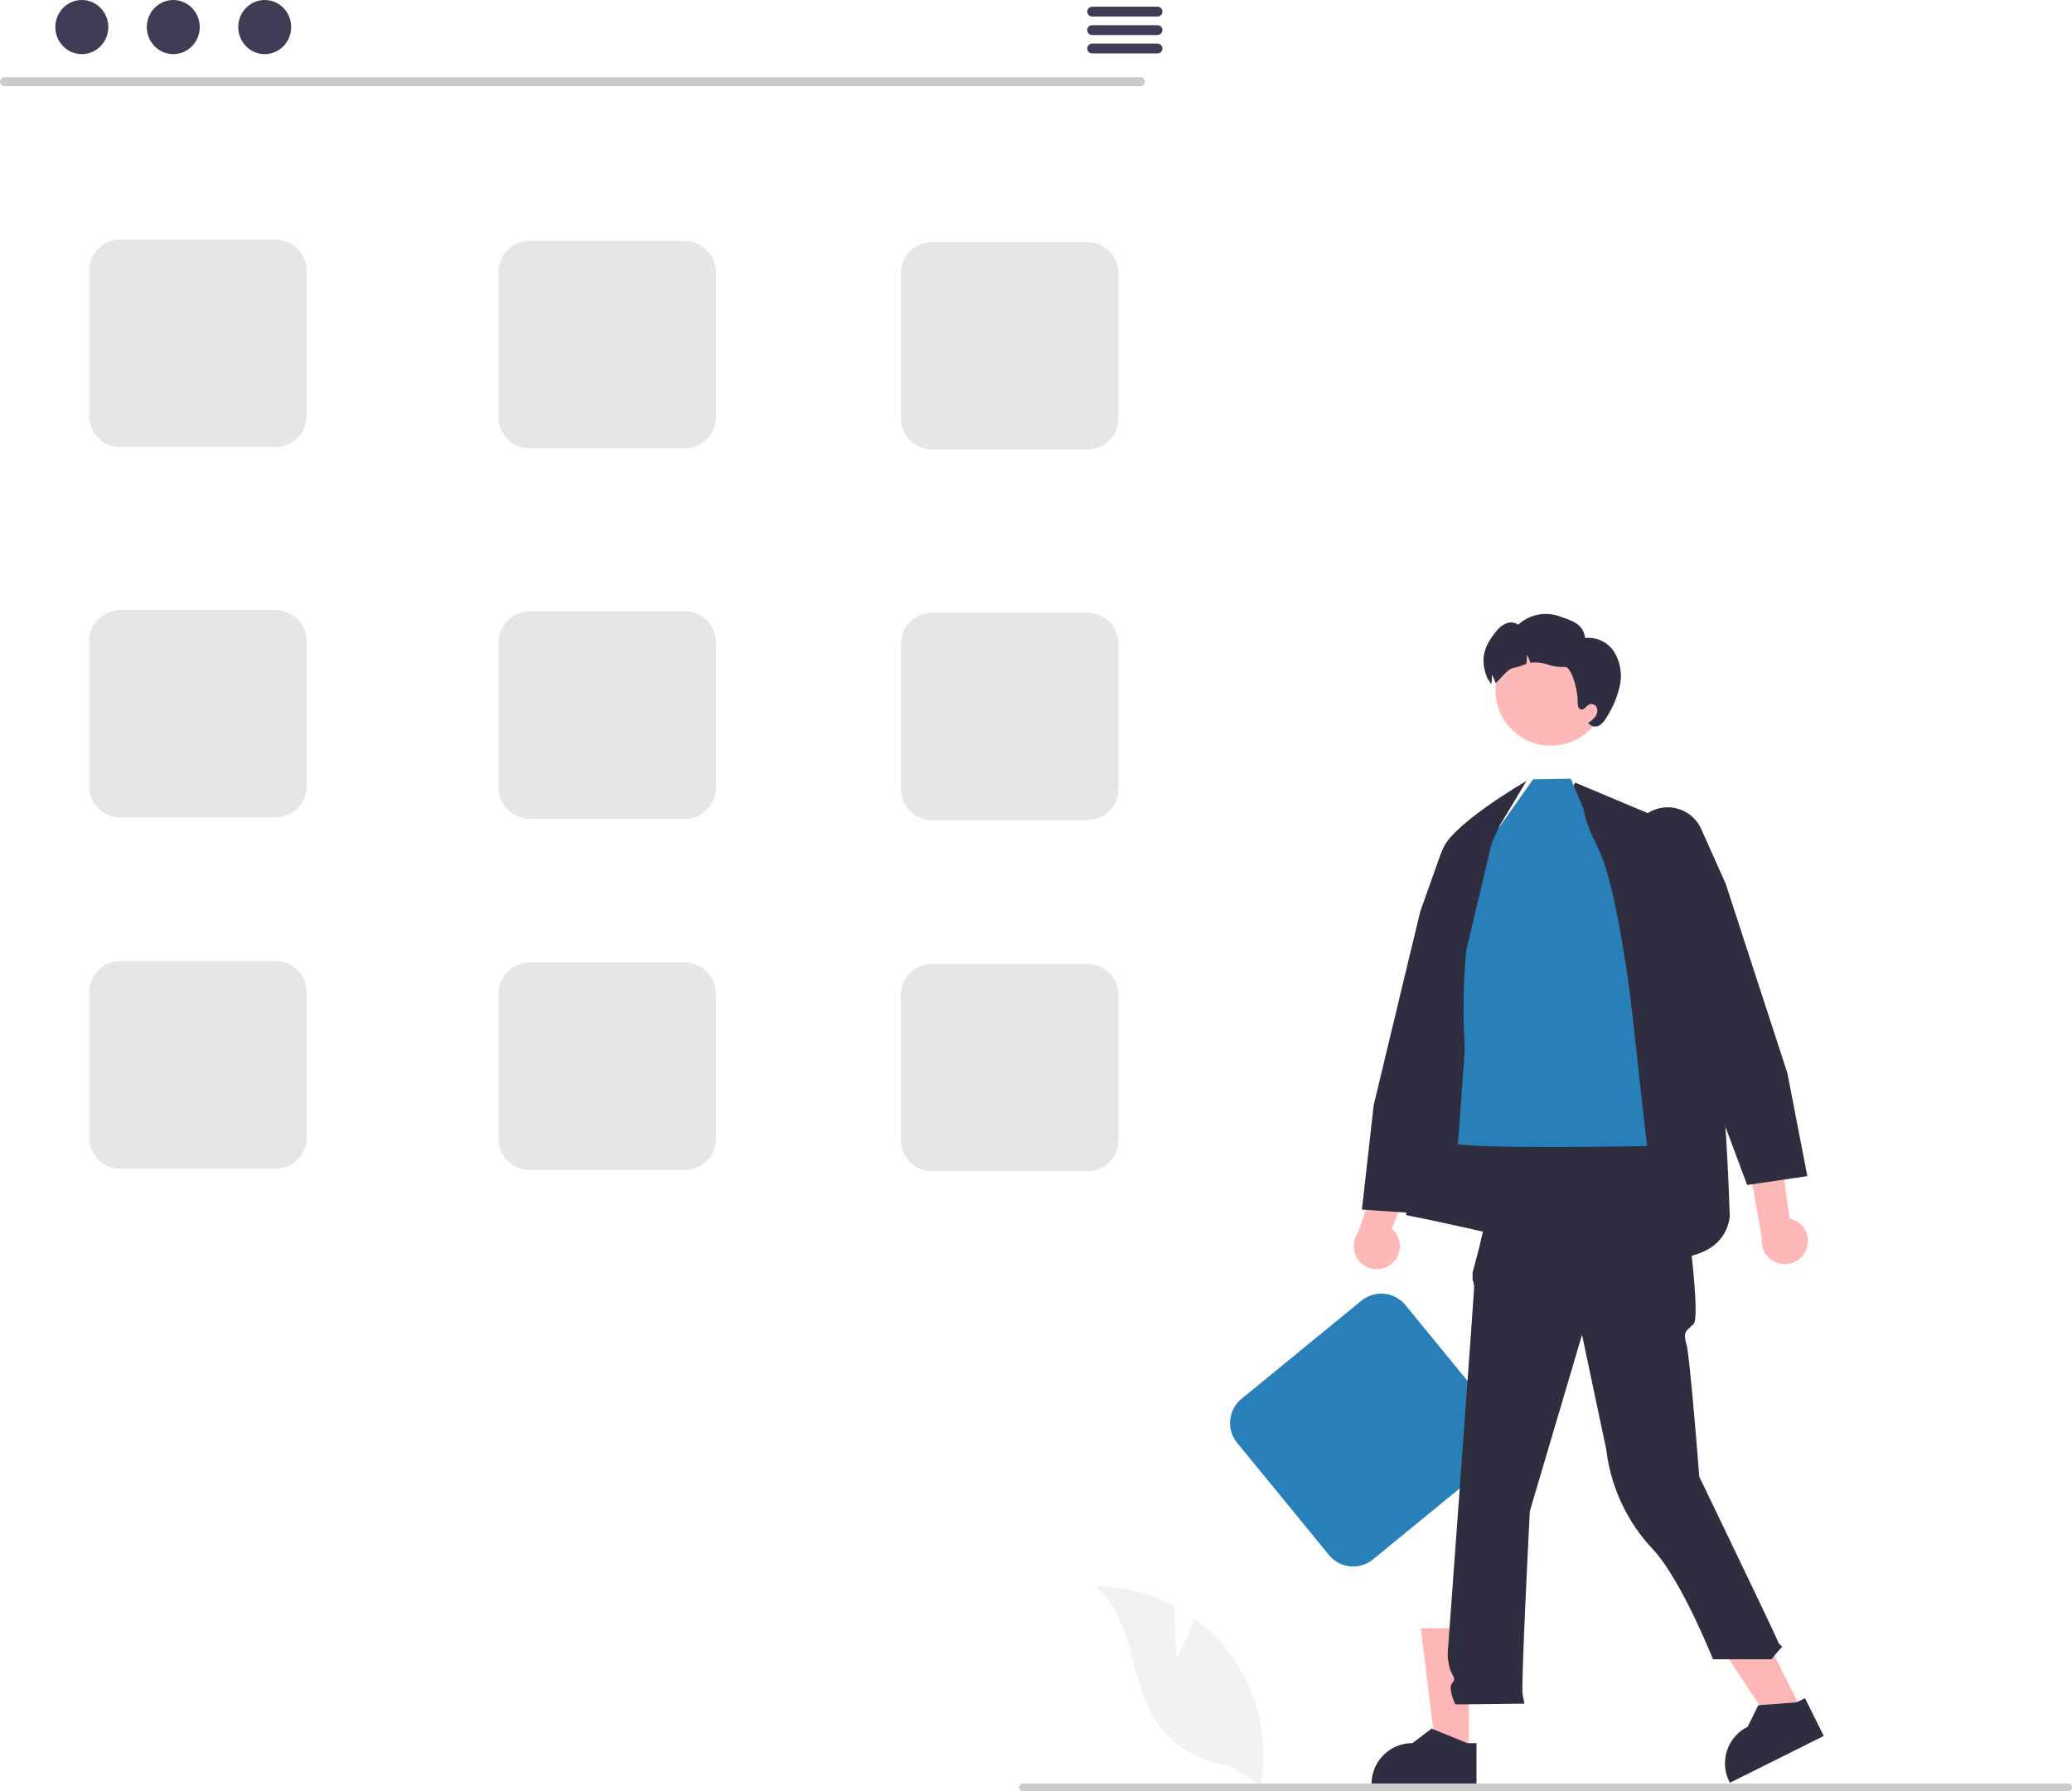 <svg xmlns="http://www.w3.org/2000/svg" width="320.872" height="277.399" viewBox="0 0 320.872 277.399">
  <g id="undraw_apps_re_ienc" transform="translate(0.04)">
    <path id="Path_351" data-name="Path 351" d="M276.552,243.306h-24a4.845,4.845,0,0,1-4.84-4.84V216.011a4.845,4.845,0,0,1,4.84-4.84h24a4.845,4.845,0,0,1,4.84,4.84v22.456A4.845,4.845,0,0,1,276.552,243.306Z" transform="translate(-233.948 -174.075)" fill="#e6e6e6"/>
    <path id="Path_352" data-name="Path 352" d="M426.052,243.806h-24a4.845,4.845,0,0,1-4.84-4.84V216.511a4.845,4.845,0,0,1,4.84-4.84h24a4.845,4.845,0,0,1,4.84,4.84v22.456A4.845,4.845,0,0,1,426.052,243.806Z" transform="translate(-320.058 -174.382)" fill="#e6e6e6"/>
    <path id="Path_353" data-name="Path 353" d="M575.552,244.306h-24a4.845,4.845,0,0,1-4.84-4.84V217.011a4.845,4.845,0,0,1,4.84-4.84h24a4.845,4.845,0,0,1,4.84,4.84v22.456A4.845,4.845,0,0,1,575.552,244.306Z" transform="translate(-407.228 -174.688)" fill="#e6e6e6"/>
    <path id="Path_354" data-name="Path 354" d="M276.552,373.306h-24a4.845,4.845,0,0,1-4.84-4.84V346.011a4.845,4.845,0,0,1,4.84-4.84h24a4.845,4.845,0,0,1,4.84,4.84v22.456A4.845,4.845,0,0,1,276.552,373.306Z" transform="translate(-233.948 -246.705)" fill="#e6e6e6"/>
    <path id="Path_355" data-name="Path 355" d="M426.052,373.806h-24a4.845,4.845,0,0,1-4.84-4.84V346.511a4.845,4.845,0,0,1,4.84-4.84h24a4.845,4.845,0,0,1,4.84,4.84v22.456A4.845,4.845,0,0,1,426.052,373.806Z" transform="translate(-320.058 -246.996)" fill="#e6e6e6"/>
    <path id="Path_356" data-name="Path 356" d="M575.552,374.306h-24a4.845,4.845,0,0,1-4.84-4.84V347.011a4.845,4.845,0,0,1,4.84-4.84h24a4.845,4.845,0,0,1,4.84,4.84v22.456a4.845,4.845,0,0,1-4.84,4.84Z" transform="translate(-407.228 -247.287)" fill="#e6e6e6"/>
    <path id="Path_357" data-name="Path 357" d="M276.552,503.306h-24a4.845,4.845,0,0,1-4.84-4.84V476.011a4.845,4.845,0,0,1,4.84-4.84h24a4.845,4.845,0,0,1,4.84,4.84v22.456a4.845,4.845,0,0,1-4.84,4.84Z" transform="translate(-233.948 -322.321)" fill="#e6e6e6"/>
    <path id="Path_358" data-name="Path 358" d="M426.052,503.806h-24a4.845,4.845,0,0,1-4.84-4.84V476.511a4.845,4.845,0,0,1,4.84-4.84h24a4.845,4.845,0,0,1,4.84,4.84v22.456A4.845,4.845,0,0,1,426.052,503.806Z" transform="translate(-320.058 -322.612)" fill="#e6e6e6"/>
    <path id="Path_359" data-name="Path 359" d="M575.552,504.306h-24a4.845,4.845,0,0,1-4.84-4.84V477.011a4.845,4.845,0,0,1,4.84-4.84h24a4.845,4.845,0,0,1,4.84,4.84v22.456A4.845,4.845,0,0,1,575.552,504.306Z" transform="translate(-407.228 -322.903)" fill="#e6e6e6"/>
    <path id="Path_360" data-name="Path 360" d="M708.558,611.559l-18.575,15.2a4.845,4.845,0,0,1-6.811-.679l-14.224-17.377a4.845,4.845,0,0,1,.679-6.81l18.575-15.2a4.845,4.845,0,0,1,6.81.68l14.224,17.377A4.845,4.845,0,0,1,708.558,611.559Z" transform="translate(-477.404 -385.264)" fill="#297FB8"/>
    <path id="Path_361" data-name="Path 361" d="M632.374,713.8l-.36-8.109A26.191,26.191,0,0,0,619.8,702.6c5.867,4.8,5.133,14.042,9.111,20.492a15.752,15.752,0,0,0,11.552,7.28l4.909,3.006a26.4,26.4,0,0,0-5.563-21.39,25.5,25.5,0,0,0-4.686-4.354C633.945,710.733,632.374,713.8,632.374,713.8Z" transform="translate(-450.185 -456.964)" fill="#f2f2f2"/>
    <path id="Path_362" data-name="Path 362" d="M723.2,547.127a3.552,3.552,0,0,0,.061-5.447l8.03-20.993-6.418,1.359-6.814,20.193a3.572,3.572,0,0,0,5.14,4.888Z" transform="translate(-507.761 -351.388)" fill="#ffb8b8"/>
    <path id="Path_363" data-name="Path 363" d="M721.04,462.326l7.209-29.993,3.1-8.719a5.694,5.694,0,0,1,7.31-3.445h0a5.719,5.719,0,0,1,3.648,4.288l.775,4.079-14.432,50.471-.033.115-9.4-.632Z" transform="translate(-508.351 -291.166)" fill="#2f2e41"/>
    <path id="Path_364" data-name="Path 364" d="M758.014,400.265l-16.051,32.461-10.155,34.517c21.393,4.172,48.236,13.1,50.168.3-1.19-35.683-4.941-47.065-12.685-62.534Z" transform="translate(-514.137 -279.075)" fill="#2f2e41"/>
    <path id="Path_365" data-name="Path 365" d="M538.526,623.518h-5.04l-2.4-19.439h7.439Z" transform="translate(-311.105 -351.924)" fill="#ffb6b6"/>
    <path id="Path_366" data-name="Path 366" d="M740,768.362h-16.25v-.205a6.325,6.325,0,0,1,6.325-6.325h0l2.969-2.252,5.538,2.252H740Z" transform="translate(-511.392 -491.883)" fill="#2f2e41"/>
    <path id="Path_367" data-name="Path 367" d="M643.656,609.825l-4.511,2.248-10.818-16.328,6.657-3.318Z" transform="translate(-364.588 -344.784)" fill="#ffb6b6"/>
    <path id="Path_368" data-name="Path 368" d="M864.4,753.282l-14.544,7.249-.092-.184a6.326,6.326,0,0,1,2.839-8.482h0l1.652-3.34,5.961-.455,1.27-.633Z" transform="translate(-582.006 -484.443)" fill="#2f2e41"/>
    <path id="Path_369" data-name="Path 369" d="M745.336,541.612l27.791.973,2.078,3.859s2.176,15.788,1.062,16.9-1.672,1.115-1.115,3.065,2,20.588,2,20.588,11.48,23.812,12.038,25.206,1.115.836.557,1.393a20.5,20.5,0,0,0-1.393,1.672h-9.083s-4.891-12.337-9.367-17.108a27.1,27.1,0,0,1-7.145-15.315l-3.766-17.828-8.081,27.308s-1.393,27.029-1.115,28.422l.279,1.393-10.706.119s-1.115-2.349-.557-3.185.524-.608-.156-1.976a8.068,8.068,0,0,1-.4-3.686s4.018-54.805,4.018-55.641a2.782,2.782,0,0,0-.231-1.254v-1.135l1.067-4.021Z" transform="translate(-514.039 -358.306)" fill="#2f2e41"/>
    <path id="Path_370" data-name="Path 370" d="M770.667,405.535l-1.892-4.526-5.854.1-6.1,8.635-6.407,26.946s-2.3,19.684,0,20.723,30.169.486,30.169.486c-1.29-10.63-2.252-21.444-3.265-27.9C773.963,408.649,772.382,413.142,770.667,405.535Z" transform="translate(-525.553 -280.414)" fill="#297FB8"/>
    <path id="Path_371" data-name="Path 371" d="M760.208,401.275s-12.611,7.29-13.1,11.1-2.145,50.382-2.145,50.382l4.46-2.882,1.219-16.975c-.85-15.084,1.225-26.327,5.443-34.755Z" transform="translate(-523.848 -280.342)" fill="#2f2e41"/>
    <circle id="Ellipse_71" data-name="Ellipse 71" cx="8.595" cy="8.595" r="8.595" transform="translate(231.54 98.29)" fill="#ffb8b8"/>
    <path id="Path_372" data-name="Path 372" d="M785.968,354.755a14.95,14.95,0,0,1-2.044,4.9,3.334,3.334,0,0,1-1.115,1.266,1.219,1.219,0,0,1-1.549-.194l-.209-.17a4.437,4.437,0,0,0,1.084-.941,1.51,1.51,0,0,0,.29-1.351.93.93,0,0,0-1.138-.608c-.5.2-.809.925-1.336.813-.426-.093-.515-.654-.515-1.1.016-2.308-1.1-5.587-1.963-5.486a6.963,6.963,0,0,1-2.575-.345,6.746,6.746,0,0,0-2.579-.329c-.062.008-.124.019-.19.031a5.717,5.717,0,0,0-.573-1.251,6.674,6.674,0,0,1-.07,1.417,13.265,13.265,0,0,1-2.145.678c-.8.112-2.552,2.5-2.633,2.253a5.708,5.708,0,0,0-.573-1.251,6.67,6.67,0,0,1-.07,1.417c0,.019,0,.035-.008.054-.387-.515-.623-1.142-.492-.662-1.3-2.935-.794-5.037,1.247-7.511a3.924,3.924,0,0,1,1.529-1.227,1.928,1.928,0,0,1,1.882.186,6.33,6.33,0,0,1,6.28-1.34c2.125.739,3.763,1.173,4.088,3.4a4.732,4.732,0,0,1,4.534,2.207A7.146,7.146,0,0,1,785.968,354.755Z" transform="translate(-535.156 -248.598)" fill="#2f2e41"/>
    <path id="Path_373" data-name="Path 373" d="M864.755,540.665a3.552,3.552,0,0,0-2.576-4.8l-3.1-22.262-4.965,4.288,3.778,20.974a3.571,3.571,0,0,0,6.861,1.8Z" transform="translate(-585.078 -347.154)" fill="#ffb8b8"/>
    <path id="Path_374" data-name="Path 374" d="M828.812,469.811l-18.42-49.284.45-4.127a5.694,5.694,0,0,1,10.858-1.707l3.783,8.461,9.557,29.332,3.09,15.951Z" transform="translate(-558.283 -286.298)" fill="#2f2e41"/>
    <path id="Path_375" data-name="Path 375" d="M729.8,782.137a.6.6,0,0,1-.6.6H567.339a.6.6,0,1,1,0-1.2H729.2a.6.6,0,0,1,.6.6Z" transform="translate(-408.964 -505.339)" fill="#ccc"/>
    <path id="Path_376" data-name="Path 376" d="M388.653,147.627H212.765a.7.7,0,1,1,0-1.4H388.653a.7.7,0,1,1,0,1.4Z" transform="translate(-212.105 -134.276)" fill="#cacaca"/>
    <ellipse id="Ellipse_72" data-name="Ellipse 72" cx="4.099" cy="4.191" rx="4.099" ry="4.191" transform="translate(8.533 0)" fill="#3f3d56"/>
    <ellipse id="Ellipse_73" data-name="Ellipse 73" cx="4.099" cy="4.191" rx="4.099" ry="4.191" transform="translate(22.694 0)" fill="#3f3d56"/>
    <ellipse id="Ellipse_74" data-name="Ellipse 74" cx="4.099" cy="4.191" rx="4.099" ry="4.191" transform="translate(36.855 0)" fill="#3f3d56"/>
    <path id="Path_377" data-name="Path 377" d="M629.016,118.041H618.957a.762.762,0,1,0,0,1.523h10.059a.762.762,0,1,0,0-1.523Z" transform="translate(-449.835 -117.002)" fill="#3f3d56"/>
    <path id="Path_378" data-name="Path 378" d="M629.016,125.425H618.957a.762.762,0,1,0,0,1.523h10.059a.762.762,0,1,0,0-1.523Z" transform="translate(-449.835 -121.527)" fill="#3f3d56"/>
    <path id="Path_379" data-name="Path 379" d="M629.016,132.8H618.957a.762.762,0,1,0,0,1.523h10.059a.762.762,0,1,0,0-1.523Z" transform="translate(-449.835 -126.047)" fill="#3f3d56"/>
  </g>
</svg>
